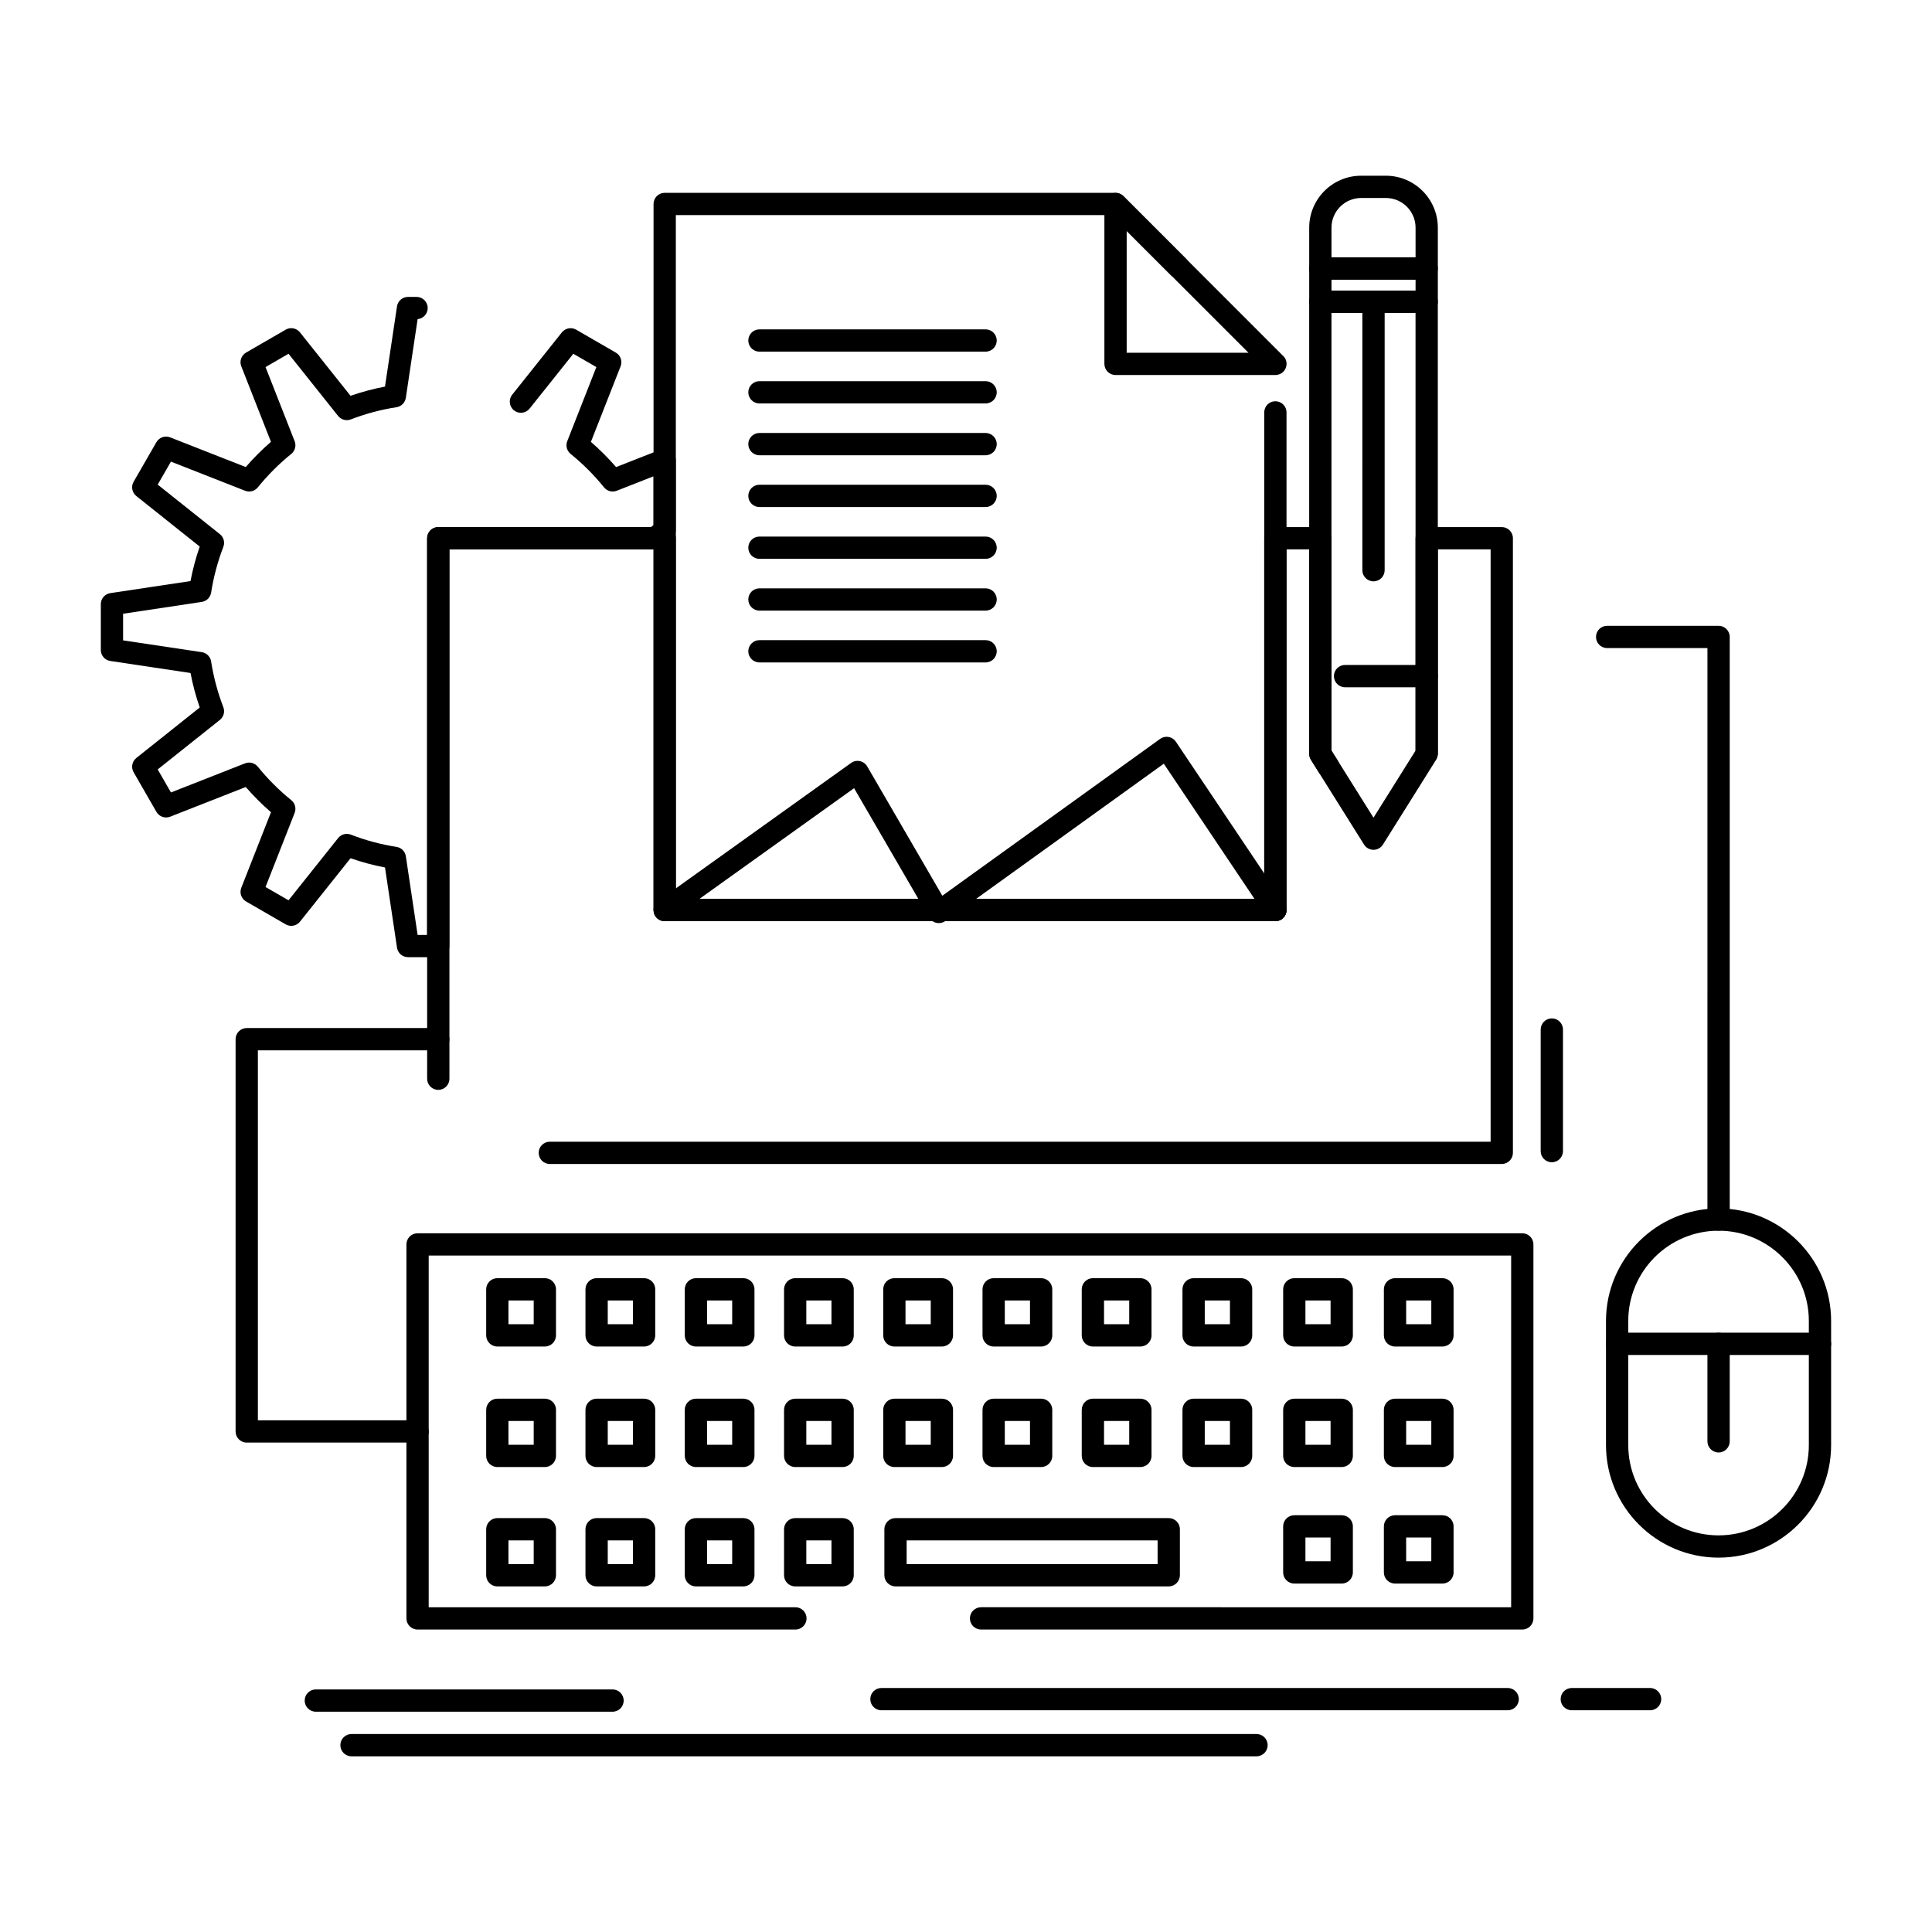 <?xml version="1.0" encoding="UTF-8"?>
<!-- Uploaded to: ICON Repo, www.svgrepo.com, Generator: ICON Repo Mixer Tools -->
<svg fill="#000000" width="800px" height="800px" version="1.1" viewBox="144 144 512 512" xmlns="http://www.w3.org/2000/svg">
 <g>
  <path d="m507.99 369.21c-1.016 0-1.961-0.523-2.5-1.383l-14.094-22.488c-0.293-0.469-0.449-1.012-0.449-1.566v-119.8c0-1.629 1.32-2.953 2.953-2.953h28.184c1.629 0 2.953 1.32 2.953 2.953v119.8c0 0.555-0.156 1.098-0.449 1.566l-14.094 22.484c-0.543 0.863-1.484 1.387-2.504 1.387zm-11.137-26.289 11.141 17.773 11.141-17.773-0.004-116h-22.277z"/>
  <path d="m522.09 226.92h-28.184c-1.629 0-2.953-1.32-2.953-2.953v-8.82c0-1.629 1.32-2.953 2.953-2.953h28.184c1.629 0 2.953 1.32 2.953 2.953v8.82c0 1.633-1.324 2.953-2.953 2.953zm-25.23-5.902h22.281v-2.914h-22.281z"/>
  <path d="m522.09 218.11h-28.184c-1.629 0-2.953-1.32-2.953-2.953v-10.82c0-7.594 6.172-13.77 13.758-13.77h6.559c7.594 0 13.77 6.176 13.77 13.77v10.82c0.004 1.629-1.32 2.953-2.949 2.953zm-25.23-5.906h22.281v-7.867c0-4.34-3.527-7.867-7.867-7.867h-6.559c-4.332 0-7.856 3.527-7.856 7.867z"/>
  <path d="m522.09 326.13h-21.637c-1.629 0-2.953-1.32-2.953-2.953 0-1.629 1.32-2.953 2.953-2.953h21.637c1.629 0 2.953 1.32 2.953 2.953 0 1.629-1.324 2.953-2.953 2.953z"/>
  <path d="m507.99 298.06c-1.629 0-2.953-1.32-2.953-2.953l0.004-71.133c0-1.629 1.32-2.953 2.953-2.953 1.629 0 2.953 1.32 2.953 2.953v71.137c-0.004 1.629-1.324 2.949-2.957 2.949z"/>
  <path d="m481.98 388.12h-161.83c-1.629 0-2.953-1.32-2.953-2.953v-187.11c0-1.629 1.32-2.953 2.953-2.953h119.47c0.785 0 1.535 0.312 2.086 0.863l16.68 16.684c1.152 1.152 1.152 3.023 0 4.176-1.152 1.152-3.019 1.152-4.176 0l-15.816-15.82h-115.29v181.21h155.93v-128.93c0-1.629 1.32-2.953 2.953-2.953 1.629 0 2.953 1.32 2.953 2.953v131.88c-0.004 1.633-1.324 2.953-2.953 2.953z"/>
  <path d="m482 243.38h-0.02-42.352c-1.629 0-2.953-1.32-2.953-2.953v-42.359c0-1.195 0.719-2.269 1.824-2.727 1.105-0.457 2.375-0.203 3.219 0.641l42.156 42.168c0.656 0.543 1.078 1.363 1.078 2.281-0.004 1.629-1.324 2.949-2.953 2.949zm-39.418-5.902h32.273l-32.273-32.281z"/>
  <path d="m547.42 575.84h-143.43c-1.629 0-2.953-1.32-2.953-2.953 0-1.629 1.32-2.953 2.953-2.953l140.48 0.004v-93.203h-286.86v93.203h97.18c1.629 0 2.953 1.32 2.953 2.953 0 1.629-1.32 2.953-2.953 2.953h-100.13c-1.629 0-2.953-1.32-2.953-2.953v-99.109c0-1.629 1.32-2.953 2.953-2.953h292.76c1.629 0 2.953 1.32 2.953 2.953v99.109c0 1.629-1.32 2.949-2.953 2.949z"/>
  <path d="m453.73 564.41h-72.41c-1.629 0-2.953-1.32-2.953-2.953v-12.195c0-1.629 1.32-2.953 2.953-2.953l72.41 0.004c1.629 0 2.953 1.32 2.953 2.953v12.195c-0.004 1.629-1.324 2.949-2.953 2.949zm-69.461-5.902h66.508v-6.289h-66.504z"/>
  <path d="m367.3 564.41h-12.566c-1.629 0-2.953-1.32-2.953-2.953v-12.195c0-1.629 1.32-2.953 2.953-2.953h12.566c1.629 0 2.953 1.32 2.953 2.953v12.195c0 1.633-1.324 2.953-2.953 2.953zm-9.617-5.902h6.664v-6.289h-6.664z"/>
  <path d="m340.99 564.41h-12.566c-1.629 0-2.953-1.32-2.953-2.953v-12.195c0-1.629 1.32-2.953 2.953-2.953h12.566c1.629 0 2.953 1.32 2.953 2.953v12.195c-0.004 1.633-1.324 2.953-2.953 2.953zm-9.617-5.902h6.664v-6.289h-6.664z"/>
  <path d="m314.69 564.41h-12.582c-1.629 0-2.953-1.32-2.953-2.953v-12.195c0-1.629 1.32-2.953 2.953-2.953h12.582c1.629 0 2.953 1.32 2.953 2.953v12.195c-0.004 1.633-1.324 2.953-2.953 2.953zm-9.629-5.902h6.676v-6.289h-6.676z"/>
  <path d="m288.39 564.41h-12.594c-1.629 0-2.953-1.32-2.953-2.953v-12.195c0-1.629 1.32-2.953 2.953-2.953h12.594c1.629 0 2.953 1.32 2.953 2.953v12.195c-0.004 1.633-1.324 2.953-2.953 2.953zm-9.645-5.902h6.691v-6.289h-6.691z"/>
  <path d="m446.21 532.78h-12.582c-1.629 0-2.953-1.32-2.953-2.953v-12.207c0-1.629 1.32-2.953 2.953-2.953h12.582c1.629 0 2.953 1.32 2.953 2.953v12.207c0 1.633-1.32 2.953-2.953 2.953zm-9.629-5.902h6.676v-6.301h-6.676z"/>
  <path d="m419.91 532.78h-12.582c-1.629 0-2.953-1.32-2.953-2.953v-12.207c0-1.629 1.32-2.953 2.953-2.953h12.582c1.629 0 2.953 1.32 2.953 2.953v12.207c-0.004 1.633-1.324 2.953-2.953 2.953zm-9.629-5.902h6.676v-6.301h-6.676z"/>
  <path d="m393.61 532.78h-12.594c-1.629 0-2.953-1.32-2.953-2.953v-12.207c0-1.629 1.32-2.953 2.953-2.953h12.594c1.629 0 2.953 1.32 2.953 2.953v12.207c-0.004 1.633-1.324 2.953-2.953 2.953zm-9.641-5.902h6.688v-6.301h-6.688z"/>
  <path d="m367.3 532.78h-12.566c-1.629 0-2.953-1.32-2.953-2.953v-12.207c0-1.629 1.32-2.953 2.953-2.953h12.566c1.629 0 2.953 1.32 2.953 2.953v12.207c0 1.633-1.324 2.953-2.953 2.953zm-9.617-5.902h6.664v-6.301h-6.664z"/>
  <path d="m340.99 532.78h-12.566c-1.629 0-2.953-1.32-2.953-2.953v-12.207c0-1.629 1.32-2.953 2.953-2.953h12.566c1.629 0 2.953 1.32 2.953 2.953v12.207c-0.004 1.633-1.324 2.953-2.953 2.953zm-9.617-5.902h6.664v-6.301h-6.664z"/>
  <path d="m314.69 532.78h-12.582c-1.629 0-2.953-1.32-2.953-2.953v-12.207c0-1.629 1.32-2.953 2.953-2.953h12.582c1.629 0 2.953 1.32 2.953 2.953v12.207c-0.004 1.633-1.324 2.953-2.953 2.953zm-9.629-5.902h6.676v-6.301h-6.676z"/>
  <path d="m288.39 532.78h-12.594c-1.629 0-2.953-1.32-2.953-2.953v-12.207c0-1.629 1.32-2.953 2.953-2.953h12.594c1.629 0 2.953 1.32 2.953 2.953v12.207c-0.004 1.633-1.324 2.953-2.953 2.953zm-9.645-5.902h6.691v-6.301h-6.691z"/>
  <path d="m446.21 500.84h-12.582c-1.629 0-2.953-1.32-2.953-2.953v-12.203c0-1.629 1.32-2.953 2.953-2.953h12.582c1.629 0 2.953 1.32 2.953 2.953v12.203c0 1.633-1.32 2.953-2.953 2.953zm-9.629-5.902h6.676v-6.301h-6.676z"/>
  <path d="m419.91 500.84h-12.582c-1.629 0-2.953-1.32-2.953-2.953v-12.203c0-1.629 1.32-2.953 2.953-2.953h12.582c1.629 0 2.953 1.32 2.953 2.953v12.203c-0.004 1.633-1.324 2.953-2.953 2.953zm-9.629-5.902h6.676v-6.301h-6.676z"/>
  <path d="m393.61 500.84h-12.594c-1.629 0-2.953-1.32-2.953-2.953v-12.203c0-1.629 1.32-2.953 2.953-2.953h12.594c1.629 0 2.953 1.32 2.953 2.953v12.203c-0.004 1.633-1.324 2.953-2.953 2.953zm-9.641-5.902h6.688v-6.301h-6.688z"/>
  <path d="m367.3 500.84h-12.566c-1.629 0-2.953-1.32-2.953-2.953v-12.203c0-1.629 1.32-2.953 2.953-2.953h12.566c1.629 0 2.953 1.32 2.953 2.953v12.203c0 1.633-1.324 2.953-2.953 2.953zm-9.617-5.902h6.664v-6.301h-6.664z"/>
  <path d="m340.99 500.84h-12.566c-1.629 0-2.953-1.32-2.953-2.953v-12.203c0-1.629 1.32-2.953 2.953-2.953h12.566c1.629 0 2.953 1.32 2.953 2.953v12.203c-0.004 1.633-1.324 2.953-2.953 2.953zm-9.617-5.902h6.664v-6.301h-6.664z"/>
  <path d="m314.69 500.84h-12.582c-1.629 0-2.953-1.32-2.953-2.953v-12.203c0-1.629 1.32-2.953 2.953-2.953h12.582c1.629 0 2.953 1.32 2.953 2.953v12.203c-0.004 1.633-1.324 2.953-2.953 2.953zm-9.629-5.902h6.676v-6.301h-6.676z"/>
  <path d="m288.39 500.84h-12.594c-1.629 0-2.953-1.32-2.953-2.953v-12.203c0-1.629 1.32-2.953 2.953-2.953h12.594c1.629 0 2.953 1.32 2.953 2.953v12.203c-0.004 1.633-1.324 2.953-2.953 2.953zm-9.645-5.902h6.691v-6.301h-6.691z"/>
  <path d="m472.9 532.78h-12.582c-1.629 0-2.953-1.32-2.953-2.953v-12.207c0-1.629 1.32-2.953 2.953-2.953h12.582c1.629 0 2.953 1.32 2.953 2.953v12.207c-0.004 1.633-1.324 2.953-2.953 2.953zm-9.629-5.902h6.676v-6.301h-6.676z"/>
  <path d="m472.9 500.84h-12.582c-1.629 0-2.953-1.32-2.953-2.953v-12.203c0-1.629 1.32-2.953 2.953-2.953h12.582c1.629 0 2.953 1.32 2.953 2.953v12.203c-0.004 1.633-1.324 2.953-2.953 2.953zm-9.629-5.902h6.676v-6.301h-6.676z"/>
  <path d="m499.57 532.78h-12.566c-1.629 0-2.953-1.32-2.953-2.953v-12.207c0-1.629 1.32-2.953 2.953-2.953h12.566c1.629 0 2.953 1.32 2.953 2.953v12.207c-0.004 1.633-1.324 2.953-2.953 2.953zm-9.617-5.902h6.664v-6.301h-6.664z"/>
  <path d="m499.57 500.84h-12.566c-1.629 0-2.953-1.32-2.953-2.953v-12.203c0-1.629 1.32-2.953 2.953-2.953h12.566c1.629 0 2.953 1.32 2.953 2.953v12.203c-0.004 1.633-1.324 2.953-2.953 2.953zm-9.617-5.902h6.664v-6.301h-6.664z"/>
  <path d="m526.26 532.78h-12.566c-1.629 0-2.953-1.32-2.953-2.953v-12.207c0-1.629 1.32-2.953 2.953-2.953h12.566c1.629 0 2.953 1.32 2.953 2.953v12.207c0 1.633-1.32 2.953-2.953 2.953zm-9.613-5.902h6.664v-6.301h-6.664z"/>
  <path d="m526.26 500.84h-12.566c-1.629 0-2.953-1.32-2.953-2.953v-12.203c0-1.629 1.32-2.953 2.953-2.953h12.566c1.629 0 2.953 1.32 2.953 2.953v12.203c0 1.633-1.32 2.953-2.953 2.953zm-9.613-5.902h6.664v-6.301h-6.664z"/>
  <path d="m499.57 563.66h-12.566c-1.629 0-2.953-1.32-2.953-2.953v-12.203c0-1.629 1.32-2.953 2.953-2.953h12.566c1.629 0 2.953 1.32 2.953 2.953v12.203c-0.004 1.633-1.324 2.953-2.953 2.953zm-9.617-5.906h6.664v-6.301h-6.664z"/>
  <path d="m526.26 563.66h-12.566c-1.629 0-2.953-1.32-2.953-2.953v-12.203c0-1.629 1.32-2.953 2.953-2.953h12.566c1.629 0 2.953 1.32 2.953 2.953v12.203c0 1.633-1.32 2.953-2.953 2.953zm-9.613-5.906h6.664v-6.301h-6.664z"/>
  <path d="m599.44 556.79c-16.453 0-29.836-13.379-29.836-29.824v-32.895c0-16.445 13.387-29.824 29.836-29.824 16.445 0 29.824 13.379 29.824 29.824v32.895c0 16.445-13.379 29.824-29.824 29.824zm0-86.641c-13.195 0-23.934 10.73-23.934 23.922v32.895c0 13.191 10.734 23.922 23.934 23.922 13.191 0 23.922-10.73 23.922-23.922v-32.895c0-13.191-10.73-23.922-23.922-23.922z"/>
  <path d="m626.32 503.08h-53.758c-1.629 0-2.953-1.32-2.953-2.953 0-1.629 1.32-2.953 2.953-2.953h53.758c1.629 0 2.953 1.32 2.953 2.953-0.004 1.633-1.324 2.953-2.953 2.953z"/>
  <path d="m599.44 528.92c-1.629 0-2.953-1.32-2.953-2.953v-25.836c0-1.629 1.32-2.953 2.953-2.953 1.629 0 2.953 1.32 2.953 2.953v25.836c0 1.633-1.32 2.953-2.953 2.953z"/>
  <path d="m599.44 470.15c-1.629 0-2.953-1.32-2.953-2.953l0.004-151.45h-26.582c-1.629 0-2.953-1.32-2.953-2.953 0-1.629 1.32-2.953 2.953-2.953h29.535c1.629 0 2.953 1.32 2.953 2.953v154.4c-0.004 1.629-1.324 2.949-2.957 2.949z"/>
  <path d="m555.25 452.01c-1.629 0-2.953-1.32-2.953-2.953v-32.219c0-1.629 1.32-2.953 2.953-2.953 1.629 0 2.953 1.32 2.953 2.953v32.219c0 1.629-1.32 2.953-2.953 2.953z"/>
  <path d="m254.66 526.3h-45.273c-1.629 0-2.953-1.32-2.953-2.953v-103.95c0-1.629 1.32-2.953 2.953-2.953h50.758c1.629 0 2.953 1.32 2.953 2.953 0 1.629-1.32 2.953-2.953 2.953h-47.805v98.039h42.32c1.629 0 2.953 1.32 2.953 2.953 0 1.629-1.324 2.953-2.953 2.953z"/>
  <path d="m476.99 609.44h-239.84c-1.629 0-2.953-1.32-2.953-2.953 0-1.629 1.32-2.953 2.953-2.953h239.84c1.629 0 2.953 1.32 2.953 2.953-0.004 1.629-1.324 2.953-2.953 2.953z"/>
  <path d="m543.55 597.24h-165.96c-1.629 0-2.953-1.32-2.953-2.953 0-1.629 1.32-2.953 2.953-2.953h165.96c1.629 0 2.953 1.32 2.953 2.953 0 1.633-1.32 2.953-2.953 2.953z"/>
  <path d="m581.29 597.24h-20.75c-1.629 0-2.953-1.32-2.953-2.953 0-1.629 1.32-2.953 2.953-2.953h20.75c1.629 0 2.953 1.32 2.953 2.953 0 1.633-1.32 2.953-2.953 2.953z"/>
  <path d="m306.33 597.62h-78.633c-1.629 0-2.953-1.32-2.953-2.953 0-1.629 1.32-2.953 2.953-2.953h78.629c1.629 0 2.953 1.32 2.953 2.953 0.004 1.633-1.32 2.953-2.949 2.953z"/>
  <path d="m541.98 452.47h-252.27c-1.629 0-2.953-1.32-2.953-2.953 0-1.629 1.32-2.953 2.953-2.953h249.32v-156.98h-13.984v54.008c0 1.629-1.32 2.953-2.953 2.953-1.629 0-2.953-1.32-2.953-2.953v-56.957c0-1.629 1.32-2.953 2.953-2.953h19.891c1.629 0 2.953 1.32 2.953 2.953v162.88c-0.004 1.629-1.324 2.949-2.953 2.949zm-281.83-19.641c-1.629 0-2.953-1.32-2.953-2.953v-143.24c0-1.629 1.32-2.953 2.953-2.953h60.004c1.629 0 2.953 1.32 2.953 2.953v95.582h155.93v-95.582c0-1.629 1.32-2.953 2.953-2.953h11.918c1.629 0 2.953 1.32 2.953 2.953v56.281l1.699 2.711c0.867 1.383 0.449 3.203-0.934 4.07-1.379 0.867-3.203 0.449-4.07-0.934l-2.148-3.43c-0.293-0.469-0.449-1.012-0.449-1.566v-54.18h-6.016v95.582c0 1.629-1.32 2.953-2.953 2.953l-161.83-0.004c-1.629 0-2.953-1.32-2.953-2.953v-95.582h-54.102v140.29c0 1.633-1.32 2.953-2.953 2.953z"/>
  <path d="m392.8 388.63c-0.207 0-0.41-0.023-0.617-0.066-0.816-0.176-1.52-0.684-1.938-1.406l-19.906-34.281-48.469 34.691c-1.324 0.949-3.172 0.645-4.117-0.684-0.949-1.324-0.645-3.168 0.684-4.117l51.109-36.578c0.676-0.484 1.527-0.66 2.34-0.484s1.516 0.684 1.934 1.402l19.902 34.273 57.723-41.57c0.648-0.469 1.461-0.652 2.246-0.508 0.789 0.141 1.484 0.598 1.93 1.262l28.82 42.965c0.91 1.355 0.547 3.188-0.809 4.098-1.355 0.91-3.188 0.547-4.094-0.809l-27.121-40.43-57.891 41.691c-0.508 0.359-1.113 0.551-1.727 0.551z"/>
  <path d="m405.19 237.19h-59.93c-1.629 0-2.953-1.32-2.953-2.953 0-1.629 1.32-2.953 2.953-2.953h59.93c1.629 0 2.953 1.32 2.953 2.953 0 1.633-1.32 2.953-2.953 2.953z"/>
  <path d="m405.19 250.92h-59.93c-1.629 0-2.953-1.32-2.953-2.953 0-1.629 1.32-2.953 2.953-2.953h59.93c1.629 0 2.953 1.32 2.953 2.953s-1.32 2.953-2.953 2.953z"/>
  <path d="m405.19 264.65h-59.93c-1.629 0-2.953-1.32-2.953-2.953 0-1.629 1.32-2.953 2.953-2.953h59.93c1.629 0 2.953 1.32 2.953 2.953 0 1.633-1.32 2.953-2.953 2.953z"/>
  <path d="m405.19 278.37h-59.93c-1.629 0-2.953-1.32-2.953-2.953 0-1.629 1.32-2.953 2.953-2.953h59.93c1.629 0 2.953 1.32 2.953 2.953 0 1.633-1.32 2.953-2.953 2.953z"/>
  <path d="m405.19 292.1h-59.93c-1.629 0-2.953-1.32-2.953-2.953 0-1.629 1.32-2.953 2.953-2.953h59.93c1.629 0 2.953 1.32 2.953 2.953 0 1.629-1.32 2.953-2.953 2.953z"/>
  <path d="m405.19 305.82h-59.93c-1.629 0-2.953-1.32-2.953-2.953 0-1.629 1.32-2.953 2.953-2.953h59.93c1.629 0 2.953 1.32 2.953 2.953 0 1.633-1.32 2.953-2.953 2.953z"/>
  <path d="m405.19 319.55h-59.93c-1.629 0-2.953-1.32-2.953-2.953 0-1.629 1.32-2.953 2.953-2.953h59.93c1.629 0 2.953 1.32 2.953 2.953s-1.32 2.953-2.953 2.953z"/>
  <path d="m260.14 397.66h-8.008c-1.461 0-2.703-1.07-2.918-2.516l-3.184-21.254c-3.109-0.59-6.164-1.41-9.133-2.449l-13.398 16.809c-0.91 1.141-2.519 1.449-3.785 0.715l-10.496-6.059c-1.266-0.73-1.805-2.277-1.27-3.637l7.867-20.023c-2.387-2.066-4.625-4.305-6.684-6.68l-20.035 7.867c-1.363 0.535-2.906-0.008-3.637-1.273l-6.047-10.508c-0.727-1.266-0.422-2.871 0.719-3.781l16.801-13.379c-1.031-2.981-1.852-6.043-2.441-9.141l-21.254-3.184c-1.445-0.215-2.516-1.457-2.516-2.918v-12.145c0-1.461 1.07-2.703 2.512-2.918l21.254-3.195c0.59-3.102 1.406-6.164 2.441-9.145l-16.801-13.391c-1.141-0.91-1.445-2.519-0.719-3.781l6.047-10.496c0.73-1.266 2.277-1.805 3.637-1.273l20.035 7.867c2.074-2.394 4.309-4.633 6.68-6.684l-7.863-20.016c-0.535-1.359 0.004-2.902 1.27-3.637l10.496-6.07c1.266-0.734 2.875-0.43 3.785 0.715l13.402 16.812c2.977-1.031 6.031-1.852 9.129-2.438l3.184-21.254c0.215-1.445 1.457-2.516 2.918-2.516h2.266c1.629 0 2.953 1.32 2.953 2.953 0 1.535-1.172 2.797-2.672 2.938l-3.125 20.859c-0.191 1.277-1.191 2.281-2.465 2.481-4.137 0.641-8.207 1.73-12.109 3.234-1.203 0.465-2.566 0.094-3.371-0.914l-13.141-16.484-6.094 3.527 7.715 19.641c0.473 1.199 0.109 2.566-0.895 3.379-3.231 2.606-6.215 5.586-8.867 8.863-0.812 1-2.176 1.363-3.375 0.891l-19.645-7.715-3.508 6.09 16.48 13.133c1.008 0.805 1.379 2.164 0.914 3.367-1.504 3.906-2.59 7.984-3.238 12.125-0.199 1.273-1.203 2.273-2.481 2.465l-20.848 3.133v7.059l20.848 3.121c1.277 0.191 2.281 1.188 2.481 2.465 0.645 4.141 1.734 8.219 3.238 12.125 0.461 1.203 0.09 2.566-0.918 3.367l-16.477 13.121 3.512 6.102 19.645-7.715c1.199-0.473 2.562-0.109 3.375 0.891 2.621 3.242 5.606 6.227 8.871 8.871 1 0.812 1.359 2.176 0.887 3.375l-7.715 19.637 6.094 3.519 13.145-16.488c0.805-1.008 2.176-1.379 3.379-0.91 3.879 1.508 7.949 2.602 12.102 3.246 1.277 0.199 2.273 1.203 2.465 2.481l3.121 20.848h2.512v-105.13c0-1.629 1.32-2.953 2.953-2.953h56.371l0.68-0.543v-12.91l-9.738 3.824c-1.199 0.473-2.566 0.109-3.379-0.895-2.617-3.246-5.598-6.227-8.855-8.863-1-0.812-1.359-2.176-0.891-3.375l7.715-19.637-6.106-3.527-11.582 14.527c-1.016 1.273-2.871 1.484-4.148 0.469-1.273-1.016-1.484-2.875-0.469-4.148l13.164-16.516c0.91-1.141 2.519-1.445 3.785-0.715l10.508 6.07c1.266 0.73 1.805 2.277 1.27 3.637l-7.867 20.023c2.383 2.062 4.617 4.301 6.672 6.68l11.789-4.633c0.91-0.359 1.934-0.242 2.742 0.309 0.809 0.551 1.289 1.465 1.289 2.438v18.664c0 0.898-0.41 1.746-1.109 2.309l-2.602 2.074c-0.523 0.418-1.172 0.645-1.84 0.645h-54.453v105.12c0.008 1.629-1.312 2.949-2.945 2.949z"/>
 </g>
</svg>